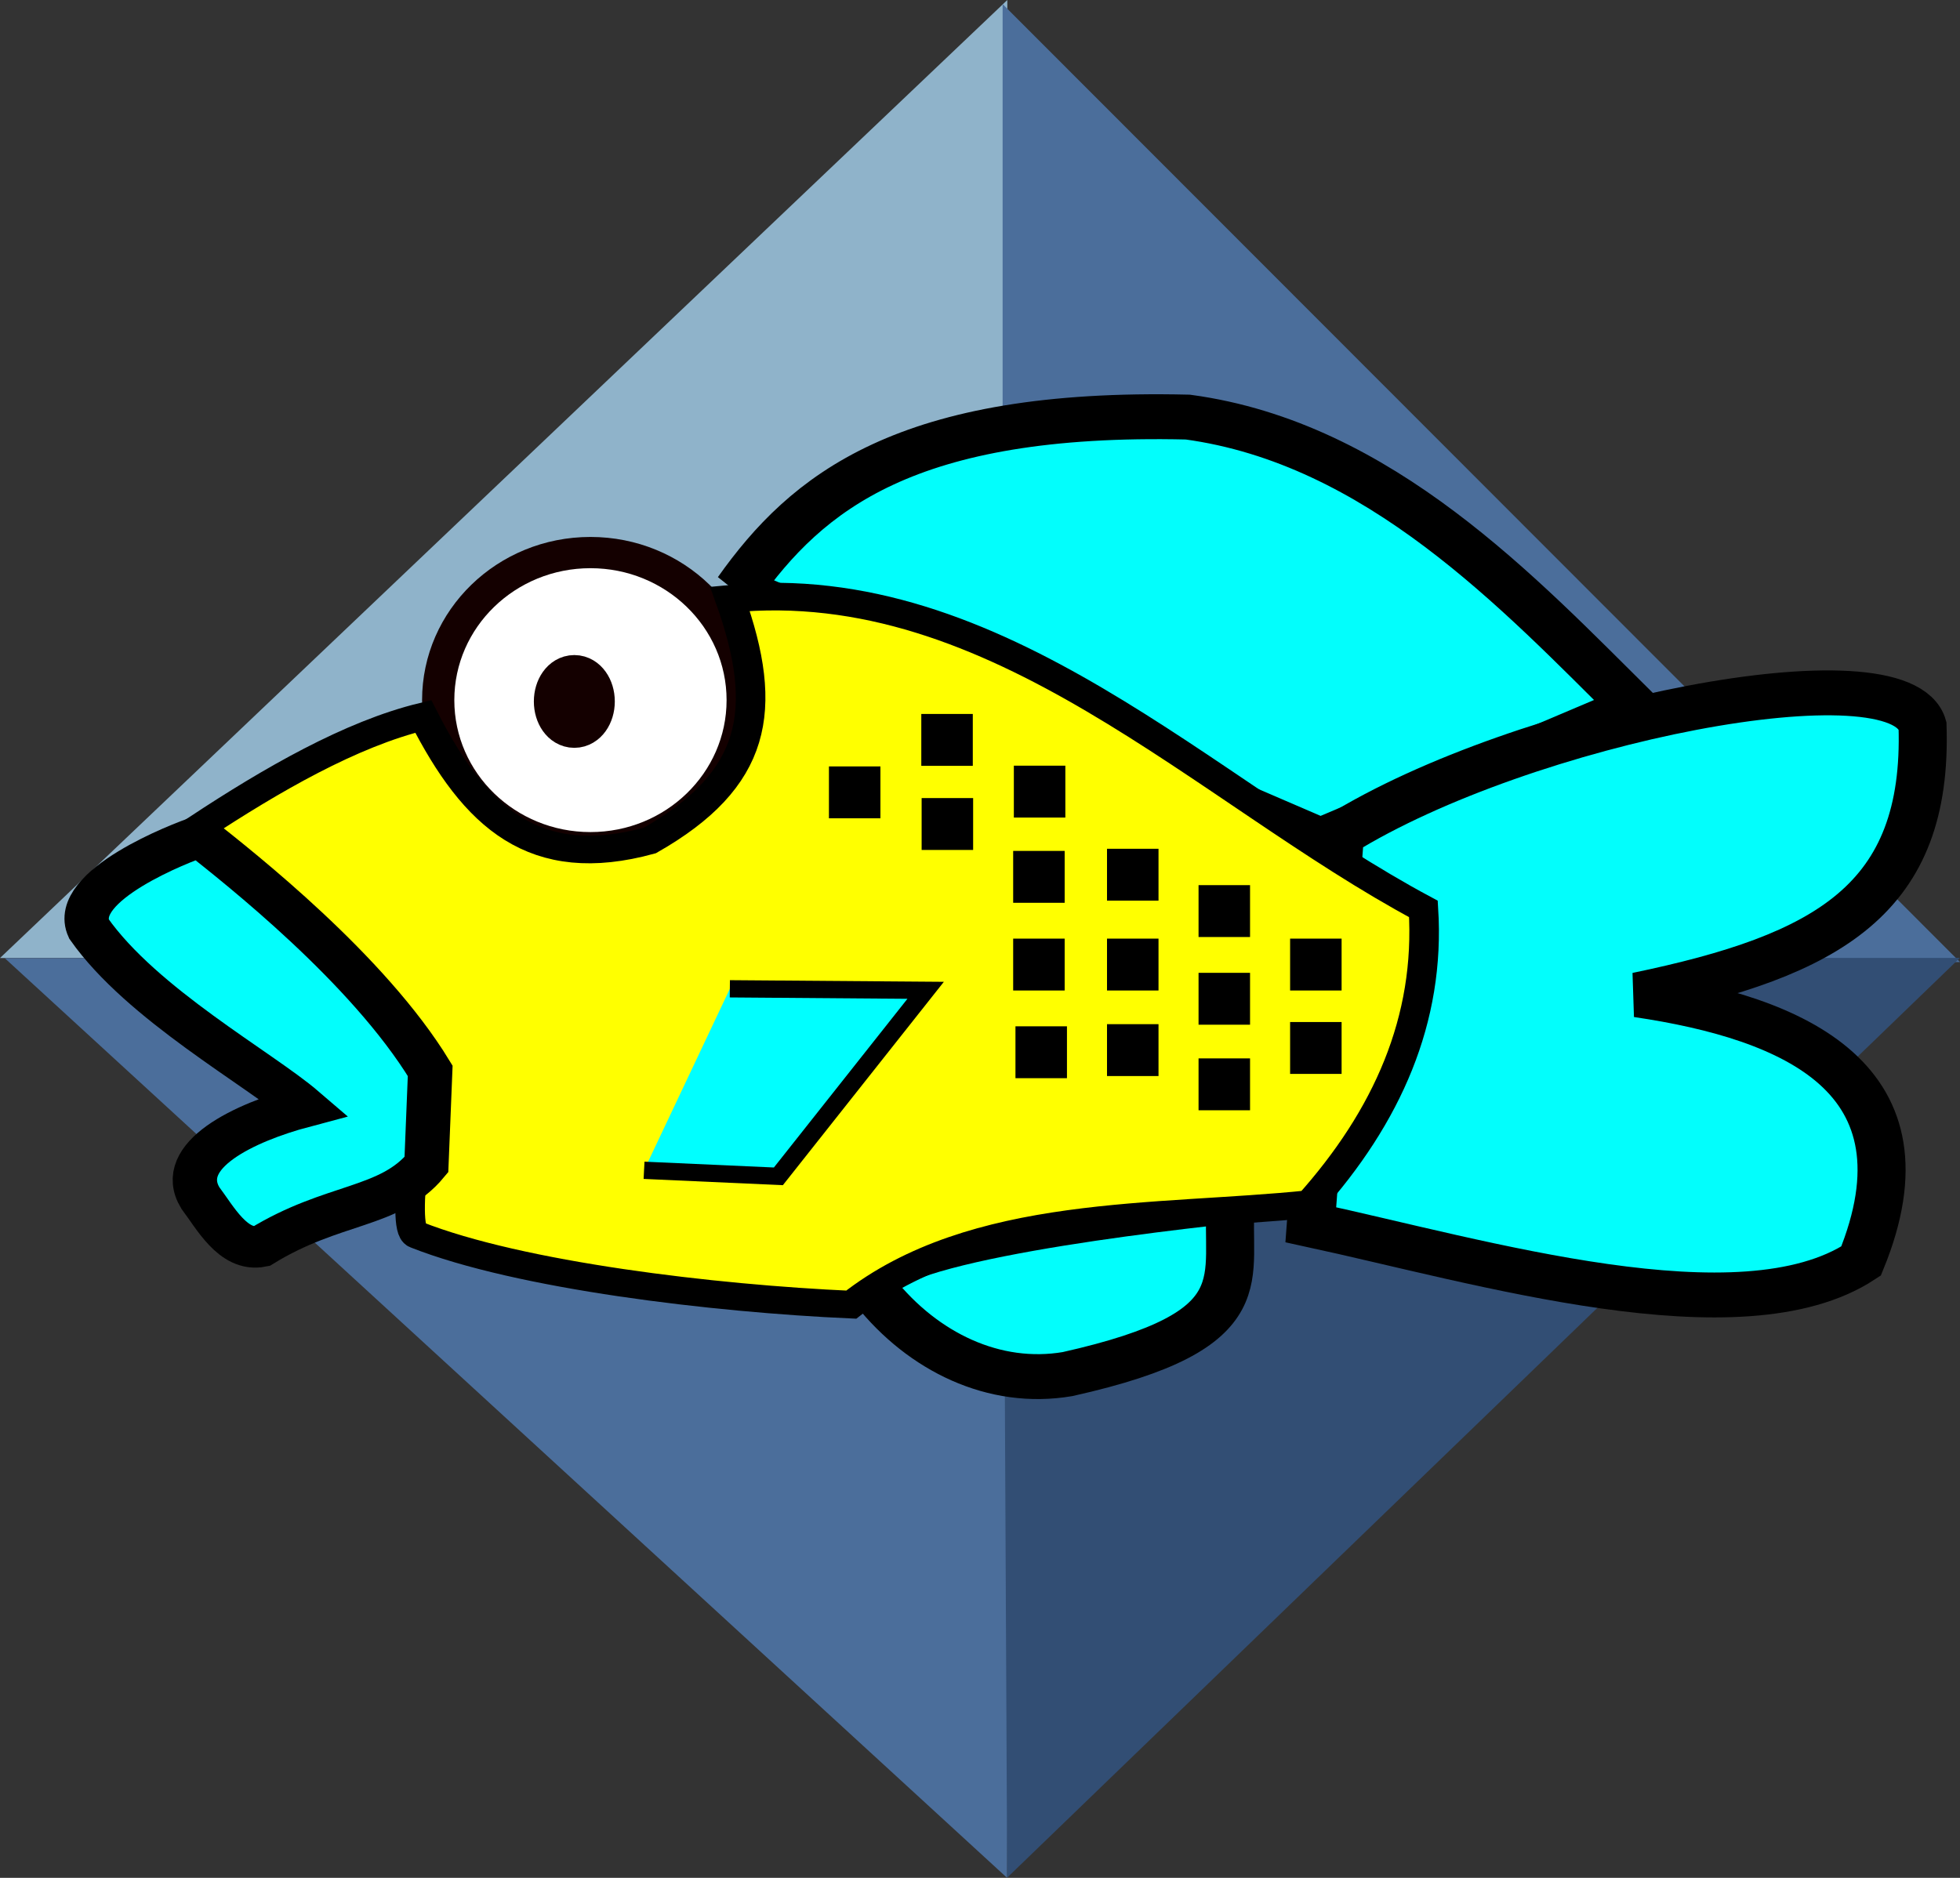 <svg xmlns="http://www.w3.org/2000/svg" width="96" height="92" version="1.0"><rect width="100%" height="100%" fill="#333333" stroke="none"/><g fill-rule="evenodd"><path fill="#8fb3ca" d="M0 46.935h49.338V0L0 46.935z"/><path fill="#4b6e9b" d="M49.328 92 .231 46.94h49.326L49.328 92z"/><path fill="#4b6e9b" d="M96 47.134H49.108V.199L96 47.134z"/><path fill="#324e74" d="m49.33 91.99 46.664-45.06h-46.88l.217 45.06z"/></g><g transform="matrix(.905 0 0 .846 -11.747 -7.612)"><path fill="#02fefc" fill-rule="evenodd" stroke="#000" stroke-width="2.6" d="M52.917 43.136c3.722-5.614 9.092-10.37 24.35-9.985 10.355 1.498 17.954 10.22 24.173 16.817l-16.992 7.707-31.53-14.54z"/><path fill="#02fefc" fill-rule="evenodd" stroke="#000" stroke-width="2.6" d="M85.5 57.325c9.919-6.59 30.328-10.868 31.53-6.306.299 10.056-5.09 13.298-15.415 15.59 8.504 1.343 16.12 4.858 12.087 15.415-6.506 4.568-20.592.025-29.78-2.102L85.5 57.325z"/><path fill="#fff" stroke="#140000" stroke-width="2.4" d="M57.598 51.838c0 6.26-5.075 11.333-11.334 11.333-6.26 0-11.334-5.074-11.334-11.333 0-6.26 5.074-11.334 11.334-11.334s11.334 5.074 11.334 11.334z" transform="matrix(.727 0 0 .754 11.302 10.457)"/><path fill="#fff" stroke="#140000" stroke-width="2.4" d="M45.054 49.619c0 .82-.444 1.486-.991 1.486-.547 0-.99-.665-.99-1.486s.443-1.487.99-1.487c.547 0 .991.666.991 1.487z"/><path fill="#02fefc" fill-rule="evenodd" stroke="#000" stroke-width="2.6" d="M60.342 83.81c-1.546-2.585 13.009-4.536 19.266-5.261-.415 4.396 1.858 7.46-8.852 10.022-3.971.721-7.815-1.285-10.414-4.76z"/><path fill="#ff0" fill-rule="evenodd" stroke="#000" stroke-width="1.6" d="M23.75 56.927c4.582 4.335 7.634 8.513 12.262 13.377-.156 2.255-1.417 9.806-.513 10.189 5.606 2.373 16.141 3.703 23.552 4.056 6.675-5.615 16.53-4.908 24.773-5.822 4.247-5.074 6.568-10.699 6.193-17.093-11.855-6.791-23.035-19.494-37.531-17.96 2.169 6.485 1.422 10.483-4.335 13.996-6.226 1.827-9.45-1.28-12.263-7.184-3.916 1.01-8.233 3.688-12.139 6.44z"/><rect width="2.551" height="2.768" x="57.961" y="53.499" stroke="#000" stroke-width=".236" rx="0" ry="13.192"/><rect width="2.551" height="2.768" x="62.96" y="50.461" stroke="#000" stroke-width=".236" rx="0" ry="13.192"/><rect width="2.551" height="2.768" x="62.978" y="55.332" stroke="#000" stroke-width=".236" rx="0" ry="13.192"/><rect width="2.551" height="2.768" x="67.969" y="53.456" stroke="#000" stroke-width=".236" rx="0" ry="13.192"/><rect width="2.551" height="2.768" x="67.932" y="58.392" stroke="#000" stroke-width=".236" rx="0" ry="13.192"/><rect width="2.551" height="2.768" x="73.011" y="58.268" stroke="#000" stroke-width=".236" rx="0" ry="13.192"/><rect width="2.551" height="2.768" x="73.011" y="63.471" stroke="#000" stroke-width=".236" rx="0" ry="13.192"/><rect width="2.551" height="2.768" x="67.932" y="63.471" stroke="#000" stroke-width=".236" rx="0" ry="13.192"/><rect width="2.551" height="2.768" x="68.056" y="68.549" stroke="#000" stroke-width=".236" rx="0" ry="13.192"/><rect width="2.551" height="2.768" x="73.011" y="68.425" stroke="#000" stroke-width=".236" rx="0" ry="13.192"/><rect width="2.551" height="2.768" x="77.965" y="70.407" stroke="#000" stroke-width=".236" rx="0" ry="13.192"/><rect width="2.551" height="2.768" x="77.965" y="65.452" stroke="#000" stroke-width=".236" rx="0" ry="13.192"/><rect width="2.551" height="2.768" x="82.92" y="68.301" stroke="#000" stroke-width=".236" rx="0" ry="13.192"/><rect width="2.551" height="2.768" x="82.92" y="63.471" stroke="#000" stroke-width=".236" rx="0" ry="13.192"/><rect width="2.551" height="2.768" x="77.965" y="60.374" stroke="#000" stroke-width=".236" rx="0" ry="13.192"/><path fill="#0ff" fill-rule="evenodd" stroke="#000" d="m52.48 66.259 10.597.087-7.97 10.773-7.27-.35"/><path fill="#02fefc" fill-rule="evenodd" stroke="#000" stroke-width="2.4" d="M36.263 71.01c-3.36-5.904-10.297-11.731-12.467-13.57-.983.342-7.063 2.857-6.003 5.349 2.865 4.36 9.222 8.098 11.621 10.301-3.199.909-6.98 2.817-5.593 5.277.797 1.128 1.784 3.13 3.303 2.803 3.886-2.56 6.947-2.163 8.934-4.73l.205-5.43z"/></g></svg>